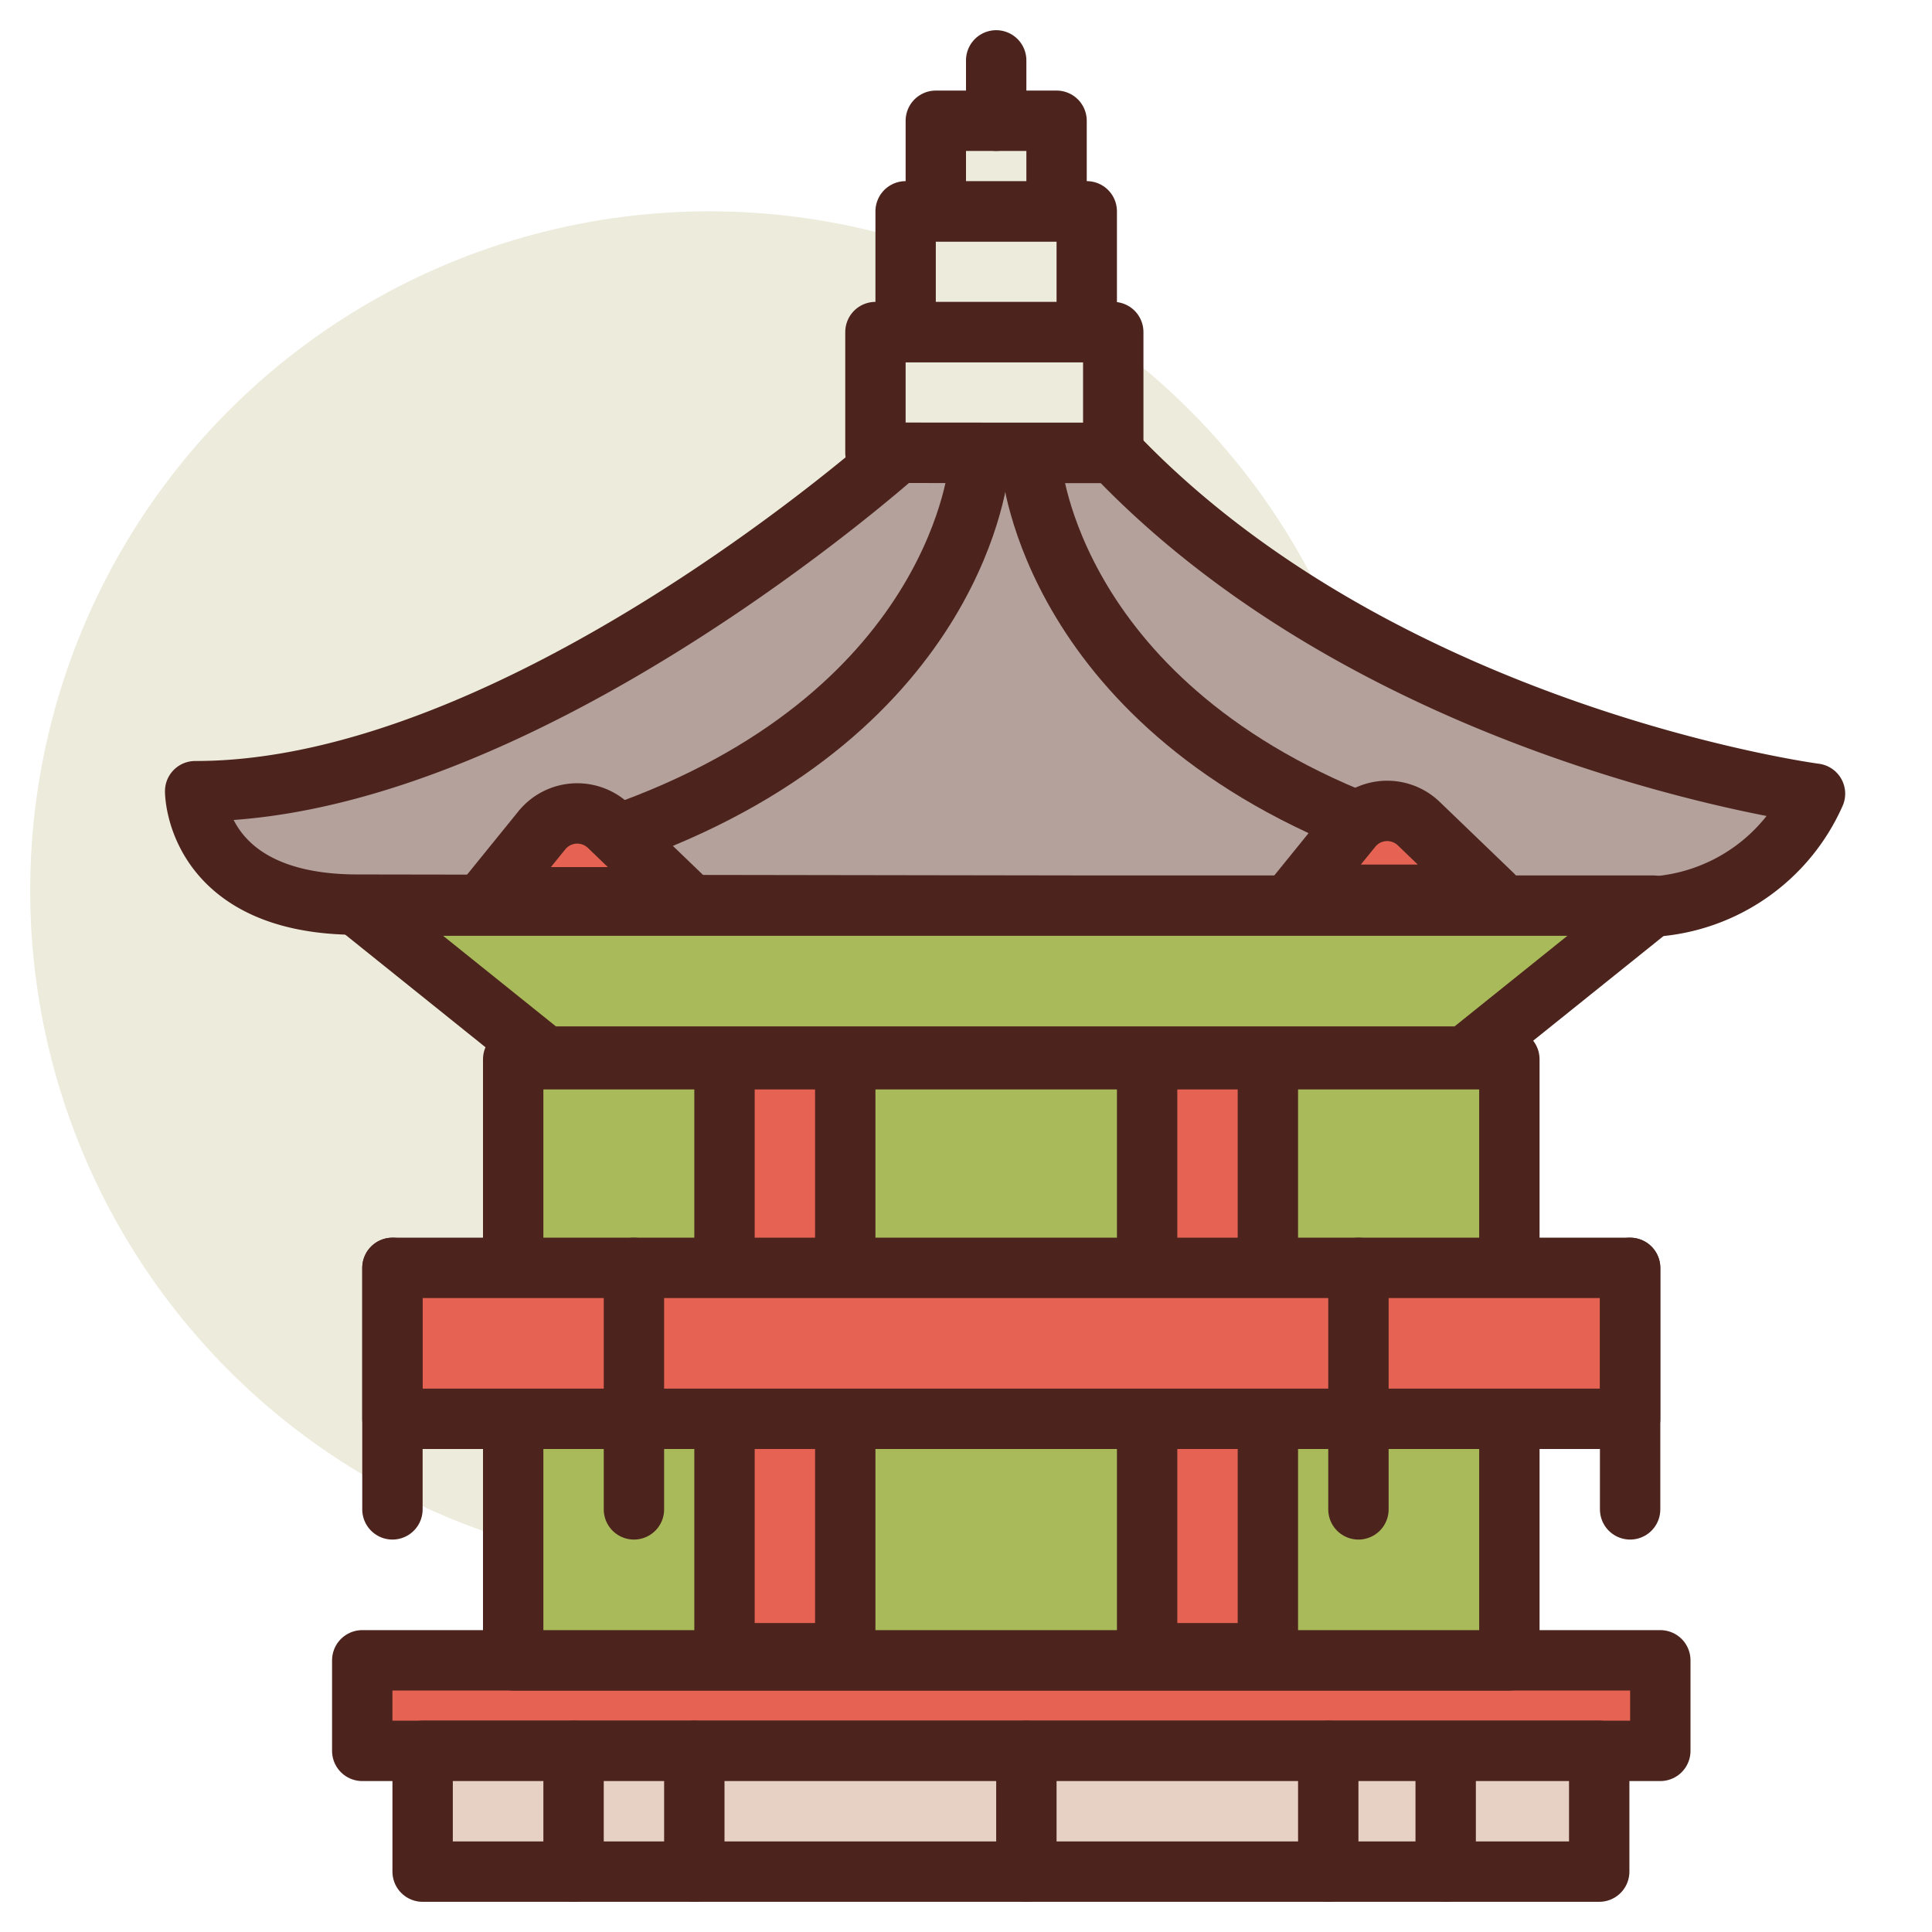 <?xml version="1.0" encoding="utf-8"?><!-- Скачано с сайта svg4.ru / Downloaded from svg4.ru -->
<svg width="800px" height="800px" viewBox="0 0 64 64" xmlns="http://www.w3.org/2000/svg">
<title>south_korea</title>
<g id="south_korea">
<circle cx="23.5" cy="29.5" r="22.5" style="fill:#edebdc"/>
<rect x="29" y="11" width="7.878" height="4" style="fill:#edebdc;stroke:#4c241d;stroke-linecap:round;stroke-linejoin:round;stroke-width:2px"/>
<rect x="30" y="7" width="6" height="4" style="fill:#edebdc;stroke:#4c241d;stroke-linecap:round;stroke-linejoin:round;stroke-width:2px"/>
<rect x="31" y="4" width="4" height="3" style="fill:#edebdc;stroke:#4c241d;stroke-linecap:round;stroke-linejoin:round;stroke-width:2px"/>
<line x1="33" y1="4" x2="33" y2="2" style="fill:none;stroke:#4c241d;stroke-linecap:round;stroke-linejoin:round;stroke-width:2px"/>
<rect x="12" y="55" width="43" height="3" style="fill:#e66353;stroke:#4c241d;stroke-linecap:round;stroke-linejoin:round;stroke-width:2px"/>
<rect x="14" y="58" width="38.976" height="4" style="fill:#e7d1c4;stroke:#4c241d;stroke-linecap:round;stroke-linejoin:round;stroke-width:2px"/>
<rect x="17" y="35.09" width="33" height="19.91" style="fill:#a9ba5a;stroke:#4c241d;stroke-linecap:round;stroke-linejoin:round;stroke-width:2px"/>
<rect x="38" y="35.09" width="4" height="19.675" style="fill:#e66353;stroke:#4c241d;stroke-linecap:round;stroke-linejoin:round;stroke-width:2px"/>
<rect x="24" y="35.09" width="4" height="19.675" style="fill:#e66353;stroke:#4c241d;stroke-linecap:round;stroke-linejoin:round;stroke-width:2px"/>
<rect x="13" y="42" width="41" height="5" style="fill:#e66353;stroke:#4c241d;stroke-linecap:round;stroke-linejoin:round;stroke-width:2px"/>
<path d="M6.465,26.209s-.006,3.749,5.36,3.758l42.927.067a6.306,6.306,0,0,0,5.372-3.742S45.818,24.4,36.89,15.006L29.735,15S17.2,26.225,6.465,26.209Z" style="fill:#b5a19c;stroke:#4c241d;stroke-linecap:round;stroke-linejoin:round;stroke-width:2px"/>
<polygon points="48.537 35 18.064 35 11.837 30 54.764 30 48.537 35" style="fill:#a9ba5a;stroke:#4c241d;stroke-linecap:round;stroke-linejoin:round;stroke-width:2px"/>
<path d="M16.151,29.724l1.8-2.221a1.51,1.51,0,0,1,2.218-.135l2.448,2.356Z" style="fill:#e66353;stroke:#4c241d;stroke-linecap:round;stroke-linejoin:round;stroke-width:2px"/>
<path d="M34.173,15.441s.628,8.013,11.5,12.042" style="fill:none;stroke:#4c241d;stroke-linecap:round;stroke-linejoin:round;stroke-width:2px"/>
<path d="M32.428,15.441s-.628,8.013-11.5,12.042" style="fill:none;stroke:#4c241d;stroke-linecap:round;stroke-linejoin:round;stroke-width:2px"/>
<line x1="45" y1="42" x2="45" y2="50" style="fill:none;stroke:#4c241d;stroke-linecap:round;stroke-linejoin:round;stroke-width:2px"/>
<line x1="21" y1="42" x2="21" y2="50" style="fill:none;stroke:#4c241d;stroke-linecap:round;stroke-linejoin:round;stroke-width:2px"/>
<line x1="13" y1="42" x2="13" y2="50" style="fill:none;stroke:#4c241d;stroke-linecap:round;stroke-linejoin:round;stroke-width:2px"/>
<line x1="54" y1="42" x2="54" y2="50" style="fill:none;stroke:#4c241d;stroke-linecap:round;stroke-linejoin:round;stroke-width:2px"/>
<line x1="19" y1="58" x2="19" y2="62" style="fill:none;stroke:#4c241d;stroke-linecap:round;stroke-linejoin:round;stroke-width:2px"/>
<line x1="23" y1="58" x2="23" y2="62" style="fill:none;stroke:#4c241d;stroke-linecap:round;stroke-linejoin:round;stroke-width:2px"/>
<line x1="34" y1="58" x2="34" y2="62" style="fill:none;stroke:#4c241d;stroke-linecap:round;stroke-linejoin:round;stroke-width:2px"/>
<line x1="44" y1="58" x2="44" y2="62" style="fill:none;stroke:#4c241d;stroke-linecap:round;stroke-linejoin:round;stroke-width:2px"/>
<line x1="47.89" y1="58.512" x2="47.89" y2="62" style="fill:none;stroke:#4c241d;stroke-linecap:round;stroke-linejoin:round;stroke-width:2px"/>
<path d="M42.981,29.64l1.8-2.22A1.509,1.509,0,0,1,47,27.285l2.447,2.355Z" style="fill:#e66353;stroke:#4c241d;stroke-linecap:round;stroke-linejoin:round;stroke-width:2px"/>
</g>
</svg>